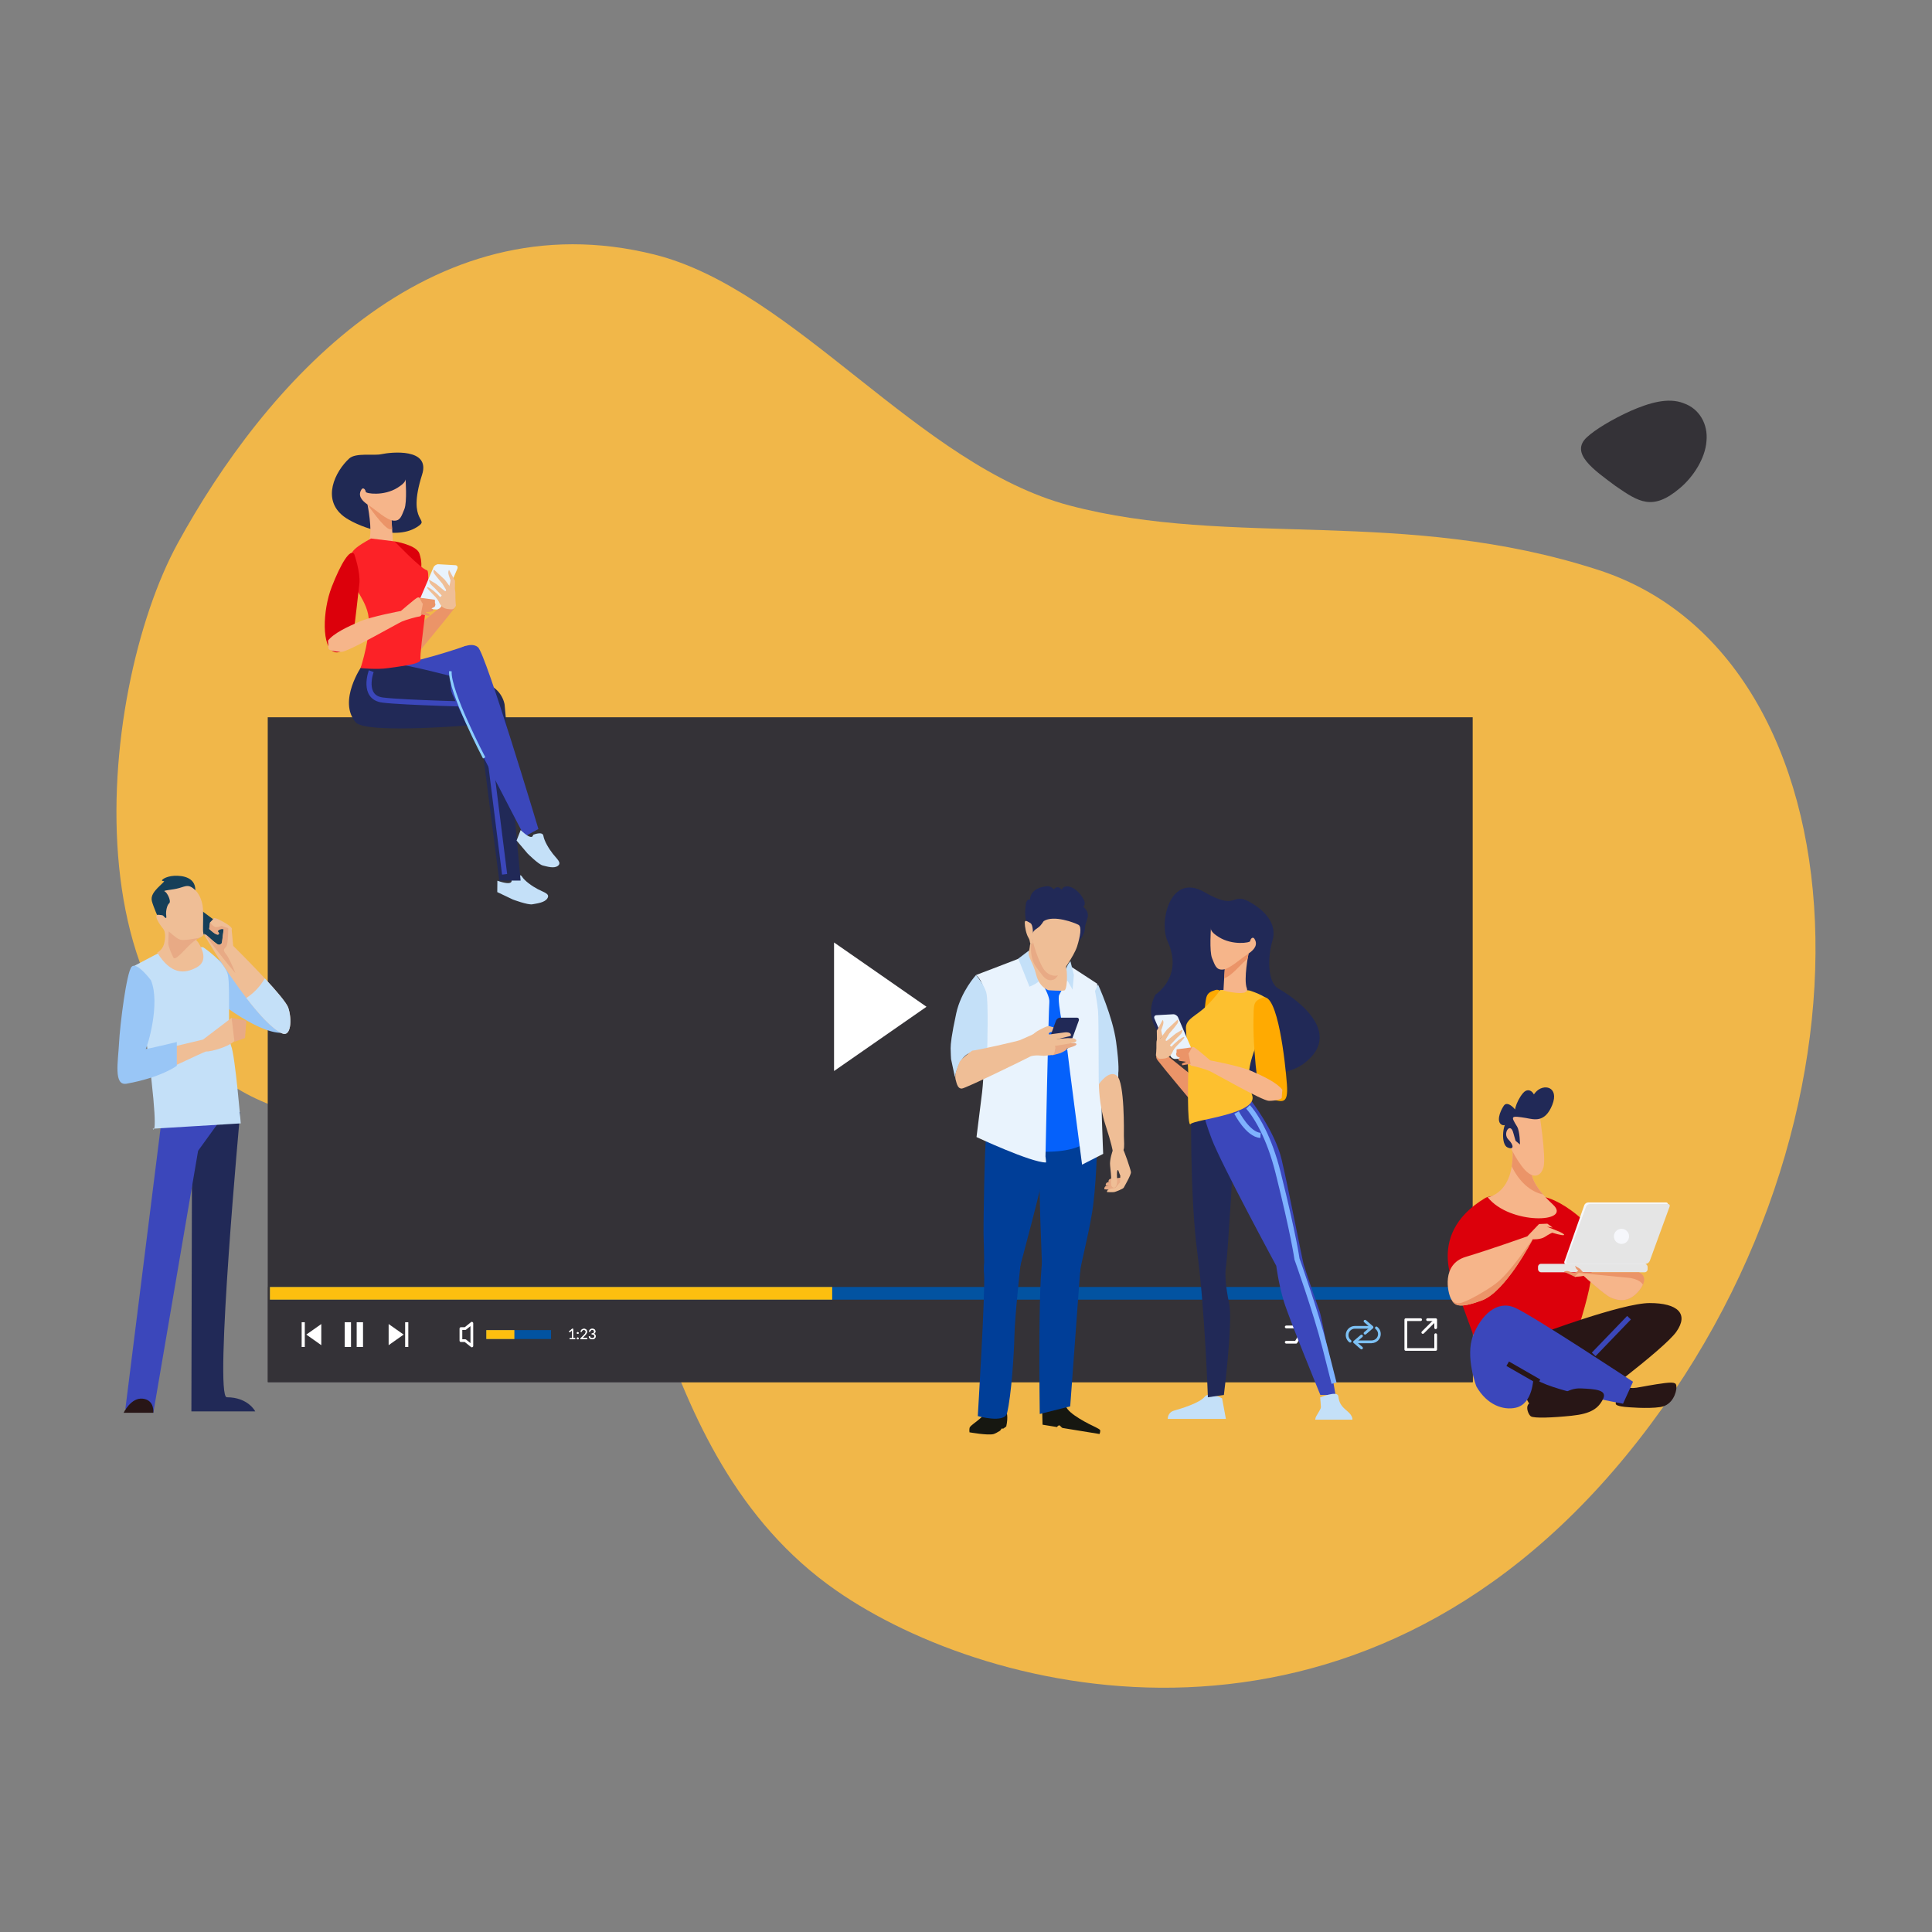 <?xml version="1.0" encoding="UTF-8"?>
<svg id="Layer_1" data-name="Layer 1" xmlns="http://www.w3.org/2000/svg" viewBox="0 0 500 500">
  <rect x="0" y="0" width="500" height="500" fill="#808080" stroke="none"/>
  <defs>
    <style>
      .cls-1 {
        fill: #f1b749;
      }

      .cls-2 {
        fill: #efbe96;
      }

      .cls-3 {
        fill: #fff;
      }

      .cls-4 {
        fill: #c4e0f8;
      }

      .cls-5 {
        fill: #ffaa01;
      }

      .cls-6 {
        fill: #fdbf0f;
      }

      .cls-7 {
        fill: #003e98;
      }

      .cls-8 {
        fill: #161711;
      }

      .cls-9 {
        stroke: #7eb2ff;
      }

      .cls-9, .cls-10, .cls-11, .cls-12, .cls-13 {
        fill: none;
      }

      .cls-9, .cls-11, .cls-12, .cls-13 {
        stroke-miterlimit: 10;
      }

      .cls-9, .cls-11, .cls-13 {
        stroke-width: 1.33px;
      }

      .cls-14 {
        fill: #e5e5e5;
      }

      .cls-15 {
        fill: #99c6f6;
      }

      .cls-16 {
        fill: #e9f3fd;
      }

      .cls-17 {
        fill: #343237;
      }

      .cls-18 {
        fill: #7dc1f4;
      }

      .cls-19 {
        fill: #0561fb;
      }

      .cls-20 {
        fill: #212957;
      }

      .cls-21 {
        fill: #dc000b;
      }

      .cls-11 {
        stroke: #3b47bb;
      }

      .cls-22 {
        fill: #3b47bb;
      }

      .cls-23 {
        fill: #281617;
      }

      .cls-24 {
        fill: #163f59;
      }

      .cls-25 {
        fill: #fc2227;
      }

      .cls-26 {
        fill: #eb9468;
      }

      .cls-27 {
        fill: #281616;
      }

      .cls-28 {
        fill: #fdc02f;
      }

      .cls-29 {
        fill: #f6f7fb;
      }

      .cls-30 {
        fill: #202954;
      }

      .cls-31 {
        fill: #f6b58a;
      }

      .cls-32 {
        fill: #0253a1;
      }

      .cls-12 {
        stroke: #8cceff;
        stroke-width: .67px;
      }

      .cls-33 {
        fill: #e8aa85;
      }

      .cls-13 {
        stroke: #281616;
      }
    </style>
  </defs>
  <rect class="cls-10" x="0" y="0" width="500" height="500"/>
  <path class="cls-1" d="M80.03,288.83c21.91,4.44,41.55-9.58,64.66,1.57,24.19,11.67,20.32,85.47,71.71,121.21,39.92,27.76,134.22,50.68,204.44-34.9,70.22-85.58,62.46-206.58-7.11-229.18-50.43-16.38-94.96-5.61-136.98-16.72-38.98-10.3-71.06-55.88-107.41-64.94-58.63-14.61-101.04,34.02-123.33,74.7-21.24,38.76-30.6,135.18,34.02,148.26Z"/>
  <path class="cls-17" d="M435.74,104.37c4.07,1.39,6.35,5.44,5.89,9.85-.33,4.41-3.39,9.18-6.83,12.07-7.13,6.07-10.72,3.59-16.67-.49-5.68-4.22-11.89-8.51-7.46-12.63,2.18-2.03,6.59-4.67,11.28-6.8,4.72-2.06,9.71-3.62,13.79-2.01Z"/>
  <g>
    <path class="cls-30" d="M107.85,136.44c-5.92,3.7-15.99-.57-18.88-2.78-5.83-4.44-2.22-11.66,1.39-14.99,1.72-1.58,6.32-.68,8.35-1.13,2.48-.54,12.75-1.65,10.53,5.29-4.16,13.05,2.49,11.18-1.39,13.61Z"/>
    <circle class="cls-19" cx="225.31" cy="260.55" r="35.82" transform="translate(-82.56 106.06) rotate(-22.5)"/>
    <g>
      <rect class="cls-17" x="69.29" y="185.63" width="311.84" height="172.07"/>
      <rect class="cls-17" x="69.34" y="333.07" width="311.82" height="24.63"/>
      <rect class="cls-32" x="69.85" y="333.07" width="311.49" height="3.28"/>
      <rect class="cls-6" x="69.85" y="333.07" width="145.52" height="3.28"/>
      <g>
        <rect class="cls-32" x="125.85" y="344.23" width="16.76" height="2.31"/>
        <rect class="cls-6" x="125.85" y="344.23" width="7.27" height="2.31"/>
        <path class="cls-3" d="M122.12,348.69c-.08,0-.15-.04-.23-.09l-1.62-1.29h-1c-.19,0-.34-.16-.34-.36v-3.12c0-.2.16-.35.34-.35h1l1.62-1.3c.1-.09.25-.11.37-.05.13.07.21.18.21.33v5.87c0,.15-.08.26-.21.32-.06.02-.09.04-.14.04h0ZM119.64,346.6h.76c.09,0,.17.04.23.08l1.13.92v-4.4l-1.13.91c-.07.06-.14.08-.23.08h-.76v2.42h0Z"/>
      </g>
      <g>
        <path class="cls-3" d="M340.41,347.72h-2.64c-.11,0-.23-.05-.3-.16l-.69-1.04c-.11-.16-.06-.38.1-.5.17-.11.39-.06.49.1l.59.9h2.44c.19,0,.34.16.34.35s-.16.35-.34.35h0Z"/>
        <path class="cls-3" d="M336.05,344.84c-.12,0-.23-.04-.3-.16l-.56-.91h-2.31c-.19,0-.36-.17-.36-.36s.16-.35.36-.35h2.52c.13,0,.24.05.3.16l.66,1.1c.09.16.05.38-.12.49-.07.02-.12.04-.19.04h0Z"/>
        <path class="cls-3" d="M335.4,347.72h-2.52c-.19,0-.36-.16-.36-.35s.16-.35.36-.35h2.31l2.28-3.8c.07-.11.18-.16.31-.16h2.64c.19,0,.34.16.34.35s-.16.36-.34.36h-2.44l-2.28,3.8c-.06.09-.17.16-.3.16h0Z"/>
        <path class="cls-3" d="M339.16,345.14c-.1,0-.2-.04-.26-.1-.13-.14-.13-.36,0-.51l1.12-1.12-1.12-1.12c-.13-.13-.13-.36,0-.5.13-.13.36-.13.51,0l1.36,1.37c.13.14.13.37,0,.5l-1.36,1.37c-.08.06-.17.1-.24.1h0Z"/>
        <path class="cls-3" d="M339.16,349.09c-.1,0-.2-.04-.26-.11-.13-.15-.13-.36,0-.5l1.12-1.12-1.12-1.11c-.13-.15-.13-.37,0-.51.13-.13.36-.13.51,0l1.36,1.38c.13.14.13.36,0,.5l-1.36,1.37c-.08.07-.17.11-.24.11h0Z"/>
      </g>
      <g>
        <path class="cls-18" d="M353.27,345.38c-.09,0-.19-.04-.27-.11-.13-.15-.11-.38.04-.5l1.49-1.28-1.49-1.3c-.16-.12-.17-.35-.04-.5.13-.14.36-.16.51-.03l1.81,1.56c.07.07.12.17.12.28,0,.09-.05.19-.12.26l-1.81,1.55c-.08.07-.15.08-.24.08h0Z"/>
        <path class="cls-18" d="M349.42,347.46c-.08,0-.16-.04-.22-.08-.58-.45-.92-1.13-.92-1.87,0-1.3,1.06-2.35,2.35-2.35h4.14c.18,0,.35.15.35.36,0,.19-.17.34-.35.34h-4.14c-.89,0-1.65.75-1.65,1.65,0,.52.23,1.01.65,1.32.15.12.17.34.06.49-.06.09-.17.14-.28.14h0Z"/>
        <path class="cls-18" d="M352.38,349.22c-.09,0-.17-.03-.24-.08l-1.82-1.57c-.06-.05-.12-.16-.12-.26s.06-.21.12-.27l1.82-1.55c.14-.12.38-.11.49.03.14.14.11.36-.04.5l-1.5,1.29,1.5,1.28c.15.14.18.36.04.5-.06.1-.16.13-.26.13h0Z"/>
        <path class="cls-18" d="M354.99,347.62h-4.12c-.19,0-.35-.16-.35-.36s.16-.36.35-.36h4.12c.92,0,1.65-.74,1.65-1.65,0-.51-.24-.99-.65-1.31-.15-.11-.18-.34-.06-.5.12-.16.34-.19.49-.05.59.44.92,1.12.92,1.86,0,1.3-1.06,2.36-2.37,2.36h0Z"/>
      </g>
      <g>
        <path class="cls-3" d="M371.54,349.59h-7.71c-.21,0-.36-.15-.36-.34v-7.72c0-.2.15-.36.36-.36h3.82c.2,0,.37.16.37.36,0,.19-.17.35-.37.35h-3.47v7.01h7.02v-3.47c0-.2.16-.36.34-.36.2,0,.37.16.37.36v3.83c0,.19-.17.34-.37.34h0Z"/>
        <g>
          <path class="cls-3" d="M371.54,343.98c-.19,0-.34-.16-.34-.35v-1.75h-1.74c-.2,0-.36-.16-.36-.35,0-.2.16-.36.36-.36h2.08c.2,0,.37.16.37.36v2.09c0,.19-.17.35-.37.35h0Z"/>
          <path class="cls-3" d="M368.22,345.19c-.09,0-.17-.03-.25-.09-.14-.15-.14-.36,0-.5l3.04-3.03c.14-.14.36-.14.51,0,.13.14.13.36,0,.5l-3.04,3.03c-.07.06-.16.09-.26.09h0Z"/>
        </g>
      </g>
      <g>
        <polygon class="cls-3" points="104.46 345.39 102.52 346.76 100.58 348.13 100.58 345.39 100.58 342.66 102.52 344.02 104.46 345.39"/>
        <rect class="cls-3" x="104.85" y="342.19" width=".82" height="6.41"/>
      </g>
      <g>
        <polygon class="cls-3" points="79.27 345.39 81.22 346.76 83.15 348.13 83.15 345.39 83.15 342.66 81.22 344.02 79.27 345.39"/>
        <rect class="cls-3" x="78.07" y="342.19" width=".81" height="6.41"/>
      </g>
      <g>
        <rect class="cls-3" x="89.21" y="342.19" width="1.63" height="6.41"/>
        <rect class="cls-3" x="92.31" y="342.19" width="1.64" height="6.41"/>
      </g>
      <g>
        <g>
          <path class="cls-3" d="M147.43,346.32h.57v-1.81c0-.06,0-.11,0-.18l-.48.41s-.02.01-.04.02c-.01,0-.03,0-.04,0-.01,0-.03,0-.05-.01-.01,0-.02-.01-.03-.03l-.11-.14.8-.69h.27v2.42h.53v.26h-1.43v-.26Z"/>
          <path class="cls-3" d="M149.29,344.98s0-.06.02-.09c.01-.03.03-.06.05-.07.02-.02.04-.04.07-.05.03-.01.06-.03.09-.03.03,0,.06.01.09.03.02.01.05.03.07.05.02.01.04.04.05.07.01.02.02.06.02.09,0,.03,0,.07-.02.09-.01.03-.03.05-.05.08-.02.01-.05.03-.07.04-.03,0-.06.02-.09.02-.03,0-.06-.01-.09-.02-.03,0-.05-.03-.07-.04-.02-.03-.04-.05-.05-.08-.01-.02-.02-.06-.02-.09ZM149.29,346.37s0-.06.02-.08c.01-.03.03-.06.05-.08.02-.02.04-.04.07-.05.03-.01.06-.03.09-.03.03,0,.06.01.09.03.02.01.05.03.07.05.02.02.04.04.05.08.01.02.02.06.02.08,0,.04,0,.06-.02.1-.01.03-.03.05-.05.08-.02.02-.05.04-.07.05-.03.01-.06.02-.09.02-.03,0-.06,0-.09-.02-.03-.01-.05-.03-.07-.05-.02-.02-.04-.04-.05-.08-.01-.03-.02-.06-.02-.1Z"/>
          <path class="cls-3" d="M151.11,343.88c.12,0,.22.02.32.05.1.04.19.09.26.15.07.06.12.14.17.23.04.1.06.21.06.32,0,.1-.01.19-.04.28-.03.08-.07.16-.12.24-.05.08-.11.15-.17.23-.07.07-.14.15-.21.22l-.7.72s.1-.02.15-.04c.05,0,.1-.01.14-.01h.9s.06.01.08.03c.03.03.04.05.04.09v.2h-1.78v-.11s0-.05.01-.07c.01-.03.03-.04.05-.07l.85-.85c.07-.07.13-.15.19-.21.06-.08.11-.14.15-.2.04-.08.07-.15.09-.21.03-.07.04-.15.04-.21,0-.09-.01-.15-.04-.21-.02-.06-.06-.1-.11-.14-.04-.04-.09-.07-.15-.09-.06-.02-.13-.03-.19-.03-.07,0-.13,0-.19.03-.06.02-.11.04-.15.08-.04.04-.08.08-.11.13-.03.05-.05.11-.06.16-.01.04-.03.06-.04.07-.02.02-.04.03-.08.03h-.04l-.17-.03c.02-.12.05-.24.1-.34.05-.09.11-.16.19-.23.07-.06.16-.11.26-.14.1-.03.2-.05.32-.05Z"/>
          <path class="cls-3" d="M153.31,343.88c.11,0,.22.02.31.05.1.03.18.07.25.14.07.06.12.13.16.22.04.08.06.17.06.28,0,.09-.01.16-.03.23-.03.07-.06.12-.09.17-.04.05-.09.1-.15.13-.06.03-.12.06-.19.08.17.05.3.12.39.23.09.1.13.24.13.4,0,.13-.03.24-.07.34-.05.09-.11.18-.19.25-.08.07-.17.12-.28.16-.11.03-.23.05-.35.05-.14,0-.26-.02-.36-.05-.1-.04-.19-.09-.26-.15-.07-.06-.12-.14-.17-.22-.04-.08-.08-.18-.11-.28l.15-.06s.05-.01.07-.01.05,0,.07.01c.02.01.04.03.05.05,0,0,0,.01,0,.02,0,0,0,.01.01.02.01.04.04.08.06.12.03.05.06.09.1.13.04.04.09.07.16.1.06.02.14.04.23.04.09,0,.18-.01.25-.04.07-.03.12-.07.17-.12.04-.05.08-.1.11-.16.03-.06.03-.12.03-.18,0-.07,0-.14-.03-.2-.02-.06-.06-.11-.11-.15-.05-.05-.12-.07-.21-.11-.09-.02-.2-.03-.34-.03v-.24c.11,0,.21-.01.29-.04.08-.03.15-.05.2-.09.05-.04.09-.09.11-.15.02-.06.03-.11.03-.19,0-.08-.01-.14-.04-.21-.02-.05-.06-.1-.1-.14-.04-.04-.09-.06-.15-.09-.06-.02-.12-.03-.19-.03s-.13,0-.19.03c-.06.02-.11.04-.15.08-.05.04-.08.08-.11.13-.03.05-.05.11-.07.16,0,.04-.02.06-.04.07-.02.02-.04.03-.07.03h-.05l-.17-.03c.02-.12.06-.24.11-.34.04-.09.11-.16.19-.23.07-.06.16-.11.26-.14.1-.03.21-.05.32-.05Z"/>
        </g>
        <g>
          <path class="cls-3" d="M147.43,346.32h.57v-1.81c0-.06,0-.11,0-.18l-.48.41s-.02.01-.04.02c-.01,0-.03,0-.04,0-.01,0-.03,0-.05-.01-.01,0-.02-.01-.03-.03l-.11-.14.8-.69h.27v2.42h.53v.26h-1.43v-.26Z"/>
          <path class="cls-3" d="M149.29,344.98s0-.06.02-.09c.01-.03.03-.06.05-.07.02-.02.04-.04.07-.05.03-.01.06-.03.09-.03.03,0,.06.01.09.03.02.01.05.03.07.05.02.01.04.04.05.07.01.02.02.06.02.09,0,.03,0,.07-.02.09-.01.03-.03.05-.05.08-.02.01-.05.03-.07.04-.03,0-.06.02-.09.02-.03,0-.06-.01-.09-.02-.03,0-.05-.03-.07-.04-.02-.03-.04-.05-.05-.08-.01-.02-.02-.06-.02-.09ZM149.29,346.37s0-.06.02-.08c.01-.03.03-.06.05-.08.02-.02.04-.04.07-.05.03-.01.06-.03.09-.03.03,0,.06.01.09.03.02.01.05.03.07.05.02.02.04.04.05.08.01.02.02.06.02.08,0,.04,0,.06-.02.1-.01.03-.03.05-.05.08-.02.02-.05.04-.07.05-.03.01-.06.02-.09.02-.03,0-.06,0-.09-.02-.03-.01-.05-.03-.07-.05-.02-.02-.04-.04-.05-.08-.01-.03-.02-.06-.02-.1Z"/>
          <path class="cls-3" d="M151.11,343.88c.12,0,.22.02.32.05.1.04.19.09.26.15.07.06.12.14.17.23.04.1.06.21.06.32,0,.1-.01.19-.04.28-.03.08-.07.16-.12.24-.05.08-.11.15-.17.23-.07.07-.14.15-.21.22l-.7.72s.1-.02.15-.04c.05,0,.1-.01.14-.01h.9s.06.01.08.03c.03.03.04.05.04.09v.2h-1.78v-.11s0-.05.01-.07c.01-.03.03-.04.05-.07l.85-.85c.07-.07.13-.15.19-.21.06-.08.11-.14.15-.2.04-.08.07-.15.09-.21.03-.07.04-.15.04-.21,0-.09-.01-.15-.04-.21-.02-.06-.06-.1-.11-.14-.04-.04-.09-.07-.15-.09-.06-.02-.13-.03-.19-.03-.07,0-.13,0-.19.03-.06.02-.11.04-.15.08-.04.04-.08.08-.11.13-.03.05-.05.11-.06.16-.01.04-.03.06-.04.07-.02.02-.04.03-.08.03h-.04l-.17-.03c.02-.12.05-.24.1-.34.05-.09.11-.16.19-.23.07-.06.16-.11.26-.14.1-.03.2-.05.32-.05Z"/>
          <path class="cls-3" d="M153.31,343.88c.11,0,.22.02.31.05.1.03.18.07.25.14.07.06.12.13.16.22.04.08.06.17.06.28,0,.09-.01.16-.03.23-.03.07-.06.12-.09.17-.04.05-.09.1-.15.13-.06.03-.12.06-.19.08.17.05.3.12.39.23.09.1.13.24.13.4,0,.13-.03.24-.07.34-.05.09-.11.18-.19.25-.08.07-.17.12-.28.16-.11.03-.23.05-.35.05-.14,0-.26-.02-.36-.05-.1-.04-.19-.09-.26-.15-.07-.06-.12-.14-.17-.22-.04-.08-.08-.18-.11-.28l.15-.06s.05-.01.07-.01.05,0,.07.01c.02.01.04.03.05.05,0,0,0,.01,0,.02,0,0,0,.01.01.02.01.04.04.08.06.12.03.05.06.09.1.13.04.04.09.07.16.1.06.02.14.04.23.04.09,0,.18-.01.25-.04.07-.03.12-.07.17-.12.04-.05.08-.1.11-.16.03-.06.03-.12.03-.18,0-.07,0-.14-.03-.2-.02-.06-.06-.11-.11-.15-.05-.05-.12-.07-.21-.11-.09-.02-.2-.03-.34-.03v-.24c.11,0,.21-.01.29-.04.08-.03.15-.05.2-.09.05-.04.09-.09.11-.15.02-.06.03-.11.03-.19,0-.08-.01-.14-.04-.21-.02-.05-.06-.1-.1-.14-.04-.04-.09-.06-.15-.09-.06-.02-.12-.03-.19-.03s-.13,0-.19.03c-.06.02-.11.04-.15.08-.05.04-.08.08-.11.13-.03.05-.05.11-.07.16,0,.04-.02.06-.04.07-.02.02-.04.03-.07.03h-.05l-.17-.03c.02-.12.06-.24.11-.34.04-.09.11-.16.19-.23.07-.06.16-.11.26-.14.1-.03.21-.05.32-.05Z"/>
        </g>
      </g>
    </g>
    <g>
      <path class="cls-26" d="M315.26,283.75l-14.26-11.42s-2.71.31-1.43,2.04c1.28,1.72,9.75,11.84,9.75,11.84,0,0,8.61,3.84,5.93-2.45Z"/>
      <path class="cls-20" d="M299.05,257.38s7.32-4.62,3.13-13.76c-2.32-5.07.67-17.84,9.48-12.76,8.81,5.08,6.87-.22,11.85,2.62,4.98,2.84,6.91,6.46,5.78,10.05-1.13,3.58-1.47,10.62,1.59,12.34,3.06,1.71,17.62,11,6.59,19.35-11.03,8.35-46.37-2.77-38.43-17.84Z"/>
      <path class="cls-5" d="M314.59,256.2c-2.56.76-2.41,1.45-2.86,5.26-.63,5.27-.58,12.58-.51,13.97.07,1.39.59,6.37,3.28,7.22,2.69.84,4.18,1.77,4.28-3.55s-.12-24.1-4.18-22.9Z"/>
      <path class="cls-4" d="M316.28,361.9l.98,5.31h-15.04s-.1-1.67,1.67-2.16c1.77-.49,6.59-1.97,7.86-3.54,1.28-1.57,4.52.39,4.52.39Z"/>
      <path class="cls-20" d="M316.74,361.02s2.36-18.87,1.38-23.59c-.98-4.72-1.18-7.67-.79-10.03.39-2.36,2.16-32.24,2.16-32.24l-8.65-10.22h-2.56s-.39,24.38,1.57,39.12,2.75,37.55,2.75,37.55l4.13-.59Z"/>
      <path class="cls-22" d="M323.42,284.34s6.49,8.26,8.26,15.73c1.77,7.47,5.31,25.75,5.7,27.13.39,1.38,3.34,10.03,4.13,12.19.79,2.16,4.13,21.63,4.13,21.63h-3.93s-8.06-19.66-9.44-24.18c-1.38-4.52-1.97-9.24-1.97-9.24,0,0-14.16-26.15-16.71-32.83-2.56-6.68-2.75-9.83-2.75-9.83l12.58-.59Z"/>
      <path class="cls-4" d="M341.65,361.66s.2,1.92.2,2.51-1.28,2.26-1.38,2.75l-.1.49h9.63s.2-.98-1.38-2.26c-1.57-1.28-2.06-2.16-2.26-3.78-.2-1.62-4.72.29-4.72.29Z"/>
      <path class="cls-28" d="M323.62,256.42s4.03,1.28,4.82,2.65c.79,1.38-.69,4.82-2.65,9.73s-3.74,9.63-1.77,14.55c1.97,4.92-14.91,6.37-15.89,7.55-.98,1.18-.62-13.44-.62-13.44,0,0-.39-8.65-.59-11.21-.2-2.56,2.75-3.34,5.31-5.9,2.56-2.56,3.54-4.13,3.54-4.13,0,0,6.88-.2,7.86.2Z"/>
      <path class="cls-5" d="M326.76,258.19c-2.48.99-2.26,1.67-2.36,5.5-.14,5.31.59,12.58.79,13.96s1.18,6.29,3.93,6.88c2.75.59,4.33,1.38,3.93-3.93-.39-5.31-2.36-23.99-6.29-22.41Z"/>
      <path class="cls-16" d="M304.15,274.06l4.34-.24c.49-.03.72-.44.51-.92l-4.11-9.59c-.2-.48-.77-.84-1.26-.82l-4.34.24c-.49.03-.72.44-.51.92l4.11,9.59c.2.48.77.85,1.26.82Z"/>
      <path class="cls-31" d="M331.87,282.03s-.15,1.7-.15,2.06-1.62.81-3.32.81-14.23-7.23-15.41-7.74c-1.18-.52-3.91-1.25-4.57-1.33-.66-.07-1.18-1.92-.81-3.1.24-.78.49-1.46.86-1.69.19-.11.41-.11.69.07.81.52,4.05,3.32,4.05,3.32,0,0,7.59,1.4,10.62,2.73,3.02,1.33,6.56,2.95,8.04,4.87Z"/>
      <path class="cls-26" d="M304.59,271.56l3.88-.51-.86,1.69.52,2.58-2.14.37s-.29-.37.07-.52c.37-.15.88-.37.88-.37,0,0-1.03-.15-1.47-.22-.44-.07-.52-.22-.52-.44s.44-.37.44-.37c0,0-.81-.29-.88-.52-.07-.22-.22-.52-.07-.74.15-.22-.07-.81.15-.96Z"/>
      <path class="cls-31" d="M323.12,246.79s-1.33,6.64-.44,8.99-6.05.59-6.05.59c0,0,.29-5.46.44-6.64s6.05-2.95,6.05-2.95Z"/>
      <path class="cls-26" d="M316.82,253.14c.09-1.41.19-2.86.25-3.4.15-1.18,6.05-2.95,6.05-2.95,0,0-.1.51-.23,1.29-.15.14-.31.29-.48.43-1.46,1.24-3.86,4.23-5.59,4.64Z"/>
      <g>
        <path class="cls-2" d="M300.13,268.97l1.84-2.48,2.8-2.61s.36.39-.08,1.04c-.43.65-2.07,2.54-2.07,2.54l-.8,1.33-.16.27s-1.14,1.17-1.54-.09Z"/>
        <path class="cls-2" d="M301.61,268.46s-.02.85.17.91.44-.23.85-.54c.4-.31,1.59-1.3,1.59-1.3l1.84-1.11s-.14.81-.36,1.08c-.31.38-1.12,1.11-1.12,1.11l-1.66,1.75s-1.35,1.07-1.5.78c-.15-.29-.02-.73-.31-.89-.29-.16-.96-.76.51-1.79Z"/>
        <path class="cls-2" d="M303.84,270.19l1.16-1.02s1.35-.96,1.43-.8l.09.17s-.29.39-.7.83c-.15.17-.86.9-1.04,1.06-.66.61-1.21,1.52-1.33,1.59-.12.06-1.59.09.38-1.83Z"/>
        <path class="cls-2" d="M299.42,269.18l-.04-2.45,1.53-2.79s.38.43.05,1.39c-.32.96-.32,1.06-.42,1.16-.1.1.31,1.68.31,1.68,0,0-1.31,1.52-1.43,1.01Z"/>
        <path class="cls-2" d="M301.3,269.93l-1.26-1.44s-.8.05-.76,1.6c.04,1.56-.13,3.01-.13,3.01,0,0,.39.95,1.05.93.65-.03,1.7,0,2.44-.64.74-.65,1.09-1.79,1.2-2.14.13-.42-.52-.25-.79-.43-.32-.22-.31-.74-.57-.8-.47-.12-1.17-.07-1.17-.07Z"/>
      </g>
      <path class="cls-9" d="M322.98,286.46s1.82,1.82,3.93,6.15c1.3,2.65,2.71,6.25,3.88,10.95,4.05,16.19,4.87,22.27,4.87,22.27,0,0,4.87,13.57,7.23,22.85l2.36,9.29"/>
      <path class="cls-9" d="M320.03,287.93s2.95,5.75,6.19,5.9"/>
      <path class="cls-31" d="M313.39,240.16s-.44,6.05.29,7.81c.74,1.77,1.03,3.1,2.8,2.95,1.77-.15,4.57-2.8,6.19-3.83,1.62-1.03,2.8-2.21,2.21-3.69-.59-1.47-1.33-.29-1.33.15s-4.57,1.18-8.11-1.03c-.88-.55-2.21-1.47-2.06-2.36Z"/>
    </g>
    <g>
      <path class="cls-20" d="M49.71,289.44l-.18,75.83h16.53s-1.83-3.66-7.37-3.66c-3.32,0,3.48-73.81,3.48-73.81l-12.46,1.65Z"/>
      <polygon class="cls-22" points="42.06 287.92 32.45 364.58 39.68 365.63 51.27 297.82 58 288.52 42.06 287.92"/>
      <path class="cls-23" d="M39.68,365.63h-7.69s1.92-4.04,5-3.65c3.08.38,2.69,3.65,2.69,3.65Z"/>
      <path class="cls-15" d="M54.03,257.19s12.01,10.26,18.99,10.12c6.97-.13-16.08-19.74-18.4-20-2.32-.26-.59,9.88-.59,9.88Z"/>
      <path class="cls-4" d="M39.53,292.12s1.38,2.76-.35-12.77-5.09-29.04-5.09-29.04l9.84-5.18h8.63s5.74,3.79,6.43,7.24c.69,3.45-.21,15.88.82,18.29,1.04,2.42,2.5,20.07,2.5,20.07l-22.78,1.38Z"/>
      <path class="cls-2" d="M52.55,269.04l6.24-4.75,1.15-.87s2.18,3.03,1.4,5.13c-.79,2.1-6.94,3.71-7.99,3.57-.33-.04-14.18,6.61-14.62,6.65-4.95.46-1.46-6.37-1.02-6.39,1.39-.06,14.84-3.34,14.84-3.34Z"/>
      <polygon class="cls-33" points="63.76 264.15 63.41 268.65 60.68 269.61 59.94 263.42 63.76 264.15"/>
      <path class="cls-15" d="M39.03,253.65s-3.63-4.88-4.96-3.45-3.03,15.04-3.27,19.87c-.23,4.6-1.46,11.01,1.96,10.39,9.09-1.65,13-4.64,13-4.64v-6.15s-8.28,2.01-8.05,1.78c.37-.37,3.91-11.73,1.33-17.81Z"/>
      <polygon class="cls-24" points="58.6 240.47 57.21 245.02 49.33 239.43 52.06 235.59 58.6 240.47"/>
      <path class="cls-24" d="M41.02,237.66s-1.36-3.06-1.71-4.44c-.35-1.38.54-2.53,2.02-3.96,1.48-1.43,1.31-1.14.73-1.28-.58-.13.77-1.19,2.97-1.32,2.21-.13,6.07.39,5.46,4.5-.61,4.11-7.65,9.65-9.47,6.5Z"/>
      <path class="cls-2" d="M40.69,246.54s1.36-.7,1.76-2.24c.4-1.53.43-3.19-.27-4-.69-.8-2.68-3.66-1.19-3.55,1.5.11,1.12.19,1.65.65.53.47.42,0,.35-.78-.07-.79.21-2.37.8-2.86.59-.49-.49-2.75-1.16-3.06-.66-.3,2.09-.38,3.8-.89,1.71-.51,2.34-.92,3.7.19,1.35,1.1,1.99,2.65,2.3,4.36.3,1.71.03,5.86.14,6.74.11.88.36.96-.98,1.61-1.34.64-.71.45-.15,1.41.57.97,2.67,4.49-.52,6.23-3.19,1.73-6.67,1.91-10.23-3.81Z"/>
      <path class="cls-2" d="M52.82,241.83c.35.85,13.26,22.39,20.11,25.58,2.43,1.13,2.67-3.66,1.67-6.62-1-2.95-14.25-16-14.25-16l-.4-4.19s.65-.37-1.73-1.77c-2.38-1.4-2.81-1.23-2.81-1.23l-1.05,1.12-.22,1.67s1.86,1.81,2.38,1.4c.53-.42-.57-.66.05-1.11.62-.45,1.31-.24,1.31-.24l-.46,3.55s-.5.99-1.55.14c-1.05-.86-3.33-2.99-3.05-2.32Z"/>
      <path class="cls-33" d="M56.55,241.86c.53-.42-.57-.67.04-1.12.62-.45,1.31-.23,1.31-.23l-.44,3.59s-.49,1-1.55.13c-1.06-.87-2.95-2.91-2.67-2.23.15.37,3.29,4.67,7.68,9.85-.73-1.83-1.74-4.1-2.39-4.88-1.18-1.43-.27-1.4.12-2.16.39-.76.43-4.6.43-4.6l-1.75-.59s-.52.21-1.28.32c-.76.11-1.7-1.21-1.7-1.21l-.21,1.69s1.88,1.84,2.39,1.43Z"/>
      <path class="cls-33" d="M43.67,241.03s1.88,1.78,2.88,2.13c.99.35,4-.27,5.04-.46,1.04-.19-.37-.13-2.23,1.59-1.86,1.72-4.03,4.51-4.51,3.5-.48-1.01-1.32-2.87-1.31-3.7.01-.83.13-3.05.13-3.05Z"/>
      <path class="cls-4" d="M74.6,260.79c-.43-1.27-3.13-4.41-6.07-7.58-1.19,2.07-2.83,3.8-4.78,5.06,3.26,4.24,6.64,7.96,9.18,9.14,2.43,1.13,2.67-3.66,1.67-6.62Z"/>
    </g>
    <g>
      <path class="cls-4" d="M128.72,227.92l-.03,2.95,4.03,1.92s3.85,1.46,5.07,1.24c1.21-.23,3.25-.44,3.9-1.59.66-1.15-.89-1.48-2.46-2.3-1.57-.82-3.48-2.19-4.15-3.3-.67-1.11-2.71.88-2.71.88,0,0,.69,1.72-3.64.21Z"/>
      <path class="cls-22" d="M120.58,167.15s-14.84,5.18-20.02,4.83c-5.18-.35,8.97,7.94,12.42,8.28,3.45.35,8.98-6.56,7.6-13.11Z"/>
      <path class="cls-20" d="M93.66,172.32s-6.32,9.09-1.61,14.61c2.74,3.2,31.98.58,31.98.58l5.18,40.38h5.52l-4.14-45.56s-.69-5.18-6.9-5.87c-6.21-.69-25.88-7.59-30.03-4.14Z"/>
      <path class="cls-11" d="M96.08,173.7s-2.53,6.79,2.99,7.48c5.52.69,26,1.15,26,1.15l5.52,43.94"/>
      <path class="cls-22" d="M117.82,168.53s3.8-2.76,5.87-1.04c2.07,1.73,15.65,47.05,15.65,47.05l-3.57,1.96s-18.29-34.86-18.98-37.62c-.69-2.76,1.04-9.66,1.04-10.35Z"/>
      <path class="cls-12" d="M125.3,196.14s-9.09-17.26-8.74-22.43"/>
      <path class="cls-4" d="M134.75,214.83l-1.06,2.7,2.83,3.34s2.83,2.85,3.96,3.12,2.97.86,3.94.06c.97-.8-.26-1.71-1.34-3.08-1.08-1.37-2.25-3.37-2.45-4.66-.19-1.28-2.66-.26-2.66-.26,0,0,0,1.85-3.23-1.24Z"/>
      <path class="cls-31" d="M95.11,130.56s1.34,6.71.45,9.1,6.12.6,6.12.6c0,0-.3-5.52-.45-6.71s-6.12-2.98-6.12-2.98Z"/>
      <path class="cls-26" d="M101.22,133.54c-.15-1.19-6.12-2.98-6.12-2.98,0,0,4.34,6.29,5.82,6.42.2.02.39.01.55,0-.09-1.42-.19-2.88-.26-3.42Z"/>
      <path class="cls-31" d="M104.95,123.85s.45,6.12-.3,7.91-1.04,3.13-2.83,2.98-4.62-2.83-6.27-3.88-2.83-2.24-2.24-3.73c.6-1.49,1.34-.3,1.34.15s4.62,1.19,8.21-1.04c.89-.56,2.24-1.49,2.09-2.39Z"/>
      <path class="cls-26" d="M101.71,167.13l14.35-11.65s2.74.3,1.45,2.05c-1.29,1.75-9.79,12.04-9.79,12.04,0,0-8.68,3.94-6.01-2.44Z"/>
      <path class="cls-21" d="M102.12,140.11s5.67.9,6.42,3.13.45,3.58.45,4.62-7.16-3.73-6.86-7.76Z"/>
      <path class="cls-25" d="M96,139.36l6.12.75s6.86,7.16,8.35,7.46-2.01,20.93-1.64,23.14c.2,1.19-5.37,1.74-8.35,2.19s-7.16,0-7.16,0c0,0,2.98-9.07,1.94-13.99-1.04-4.92-5.67-8.65-4.62-12.08s-1.94-3.43,5.37-7.46Z"/>
      <path class="cls-21" d="M91.67,143.39s1.64,4.62,1.34,7.61-1.19,10.29-1.19,10.29c0,0-1.79,8.5-5.22,7.46-3.43-1.04-3.13-10.74-.75-16.86,2.39-6.12,4.77-10,5.82-8.5Z"/>
      <path class="cls-16" d="M112.93,157.73l-4.39-.25c-.49-.03-.73-.45-.52-.93l4.16-9.7c.21-.48.78-.85,1.27-.83l4.39.25c.49.03.73.45.52.93l-4.16,9.7c-.21.48-.78.85-1.27.83Z"/>
      <path class="cls-31" d="M84.88,165.79s.15,1.72.15,2.09,1.64.82,3.36.82,14.4-7.31,15.59-7.83,3.95-1.27,4.62-1.34,1.19-1.94.82-3.13c-.25-.79-.49-1.48-.87-1.71-.19-.12-.42-.11-.7.07-.82.52-4.1,3.36-4.1,3.36,0,0-7.68,1.42-10.74,2.76-3.06,1.34-6.64,2.98-8.13,4.92Z"/>
      <path class="cls-26" d="M112.48,155.2l-3.93-.51.87,1.71-.52,2.61,2.16.37s.3-.37-.07-.52-.9-.37-.9-.37c0,0,1.04-.15,1.49-.22s.52-.22.52-.45-.45-.37-.45-.37c0,0,.82-.3.9-.52.07-.22.22-.52.07-.75-.15-.22.07-.82-.15-.97Z"/>
      <g>
        <path class="cls-2" d="M117,152.57l-1.86-2.51-2.83-2.64s-.36.4.08,1.05c.44.65,2.09,2.57,2.09,2.57l.81,1.35.16.27s1.15,1.18,1.56-.09Z"/>
        <path class="cls-2" d="M115.5,152.06s.02.86-.17.92c-.19.06-.45-.23-.86-.55-.41-.32-1.6-1.31-1.6-1.31l-1.86-1.12s.15.82.37,1.09c.31.39,1.13,1.12,1.13,1.12l1.68,1.77s1.36,1.08,1.51.79c.15-.29.02-.73.31-.9s.97-.77-.51-1.81Z"/>
        <path class="cls-2" d="M113.24,153.81l-1.18-1.04s-1.36-.97-1.45-.81l-.09.17s.29.39.7.84c.16.17.87.91,1.05,1.08.67.61,1.23,1.54,1.35,1.6s1.61.09-.39-1.85Z"/>
        <path class="cls-2" d="M117.72,152.79l.04-2.48-1.55-2.82s-.38.44-.06,1.41.33,1.07.43,1.18-.31,1.7-.31,1.7c0,0,1.33,1.54,1.45,1.02Z"/>
        <path class="cls-2" d="M115.81,153.55l1.28-1.46s.81.05.77,1.62c-.04,1.57.13,3.04.13,3.04,0,0-.4.96-1.06.94s-1.72,0-2.47-.65c-.75-.66-1.1-1.81-1.21-2.17-.13-.42.53-.25.8-.44.33-.22.32-.75.58-.81.48-.12,1.18-.08,1.18-.08Z"/>
      </g>
    </g>
    <g>
      <g>
        <path class="cls-21" d="M411.78,330.16c-.13,3.56-2.83,12.24-4.46,17.21h-25.35l-4.53-12.47s-9.6-14.94,6.92-24.85c2.37-1.42,14.7-.38,14.7-.38,0,0,9.13.61,21.25,18.78.38.57-8.35-3.41-8.54,1.71Z"/>
        <path class="cls-29" d="M404.88,326.41c-.15.43.06.81.48.81h20.11c.42,0,.88-.38,1.04-.81l5.11-14.48c.15-.43-.06-.74-.48-.74h-20.11c-.42,0-.88.3-1.03.74l-5.11,14.48Z"/>
        <path class="cls-31" d="M396.6,301.32c-.19.95-1.83,3.82,5.31,10.43,5.12,4.74-11.19,5.31-16.89-1.9,0,0,8.73-1.14,5.88-17.07-2.14-11.96,5.69,8.54,5.69,8.54Z"/>
        <path class="cls-31" d="M400.33,317.45l3.41,1.39s1.32.61,1.01.79c-.38.22-3.04-.6-3.04-.6,0,0-.76.32-1.9,1.07-1.14.76-3.16.63-3.16.63,0,0-6.96,13.53-13.15,15.81-6.2,2.28-7.08,1.26-7.97-.38-.89-1.64-2.53-8.98,3.79-10.88,6.32-1.9,15.94-5.31,15.94-5.31l3.04-3.19,2.15-.09s.89.63,1.39,1.01"/>
        <path class="cls-14" d="M405.34,326.29c-.15.42.06.79.48.79h20.11c.42,0,.88-.37,1.04-.79l5.11-13.99c.15-.42-.06-.71-.48-.71h-20.11c-.42,0-.88.29-1.03.71l-5.11,13.99Z"/>
        <rect class="cls-14" x="398.04" y="327.08" width="28.36" height="2.18" rx=".76" ry=".76"/>
        <path class="cls-26" d="M409.69,329.26h14.42s3.04,1.02.19,4.62c-2.85,3.6-5.79,2.6-7.4,1.93-1.61-.66-7.02-5.63-7.02-5.63l-2.28.27-2.85-1.34s.66-.38,1.52,0c.85.38,1.33.28,1.33.28l.85-.48-.57-.66-.28-.66,1.33.79.76.88Z"/>
        <path class="cls-26" d="M391.24,301.85c.36-2.3.35-5.26-.33-9.07-2.14-11.96,5.69,8.54,5.69,8.54-.16.81-1.39,3.04,2.76,7.82-3.37-.73-6.28-3.45-8.12-7.29Z"/>
        <path class="cls-31" d="M398.31,287.66s1.9,11.76,1.14,14.42c-.76,2.66-3.02,3.28-5.69-.38-5.12-7.02-4.93-12.52-3.41-13.47,1.52-.95,5.69-4.55,7.97-.57Z"/>
        <path class="cls-20" d="M395.08,289.37c1.84.3,4.74,1.33,6.64-3.41,1.9-4.74-2.28-5.69-4.36-3.23-2.09,2.47-1.9,3.6-.57,2.47,1.33-1.14-.76-4.55-2.66-2.28-1.9,2.28-2.66,5.69-1.71,5.5.95-.19-2.09-3.98-3.23-2.28-1.14,1.71-1.9,4.17-.57,4.93,1.33.76,2.85-1.9,1.52-.95-1.33.95-1.71,6.07,0,6.83,1.71.76,1.71-.57.19-2.09-1.52-1.52.57-4.65,1.33-1.61.07.26.57,1.99.57,1.99l1.14.95s0-3.41-.76-4.65c-1.71-2.78-1.66-2.84,2.47-2.18Z"/>
        <path class="cls-31" d="M408.62,329.44s10.26.99,12.84,1.25c1.71.17,3.28.89,3.72,1.8-.19.42-.48.88-.89,1.4-2.85,3.6-5.79,2.6-7.4,1.93-1.61-.66-7.02-5.63-7.02-5.63l-2.28.27c-.11-.2.83-.98,1.02-1.02Z"/>
        <path class="cls-26" d="M375.78,336.57c.67.47.89.83,1.98.69,1.67-.22,6.9-3.21,9.38-5.09,3.93-2.98,9.3-11.41,9.51-11.4-.37.72-7.11,13.56-13.14,15.78-5.66,2.08-6.89,1.41-7.74.03Z"/>
        <circle class="cls-29" cx="419.64" cy="319.97" r="1.96"/>
      </g>
      <path class="cls-27" d="M421.77,359.14s.52.17,1.73,0c1.21-.17,4.49-.86,7.42-1.21,2.93-.35,2.93.17,2.93,1.21s-.86,4.49-4.14,5c-3.28.52-8.8,0-8.8,0,0,0-2.76-.17-2.76-.86s.69-5.18,3.62-4.14Z"/>
      <path class="cls-27" d="M397.78,345.51s21.91-8.28,29.16-8.28,10.18,2.76,6.9,7.42c-3.28,4.66-24.16,20.02-24.16,20.02h-12.94s-8.28-9.84,1.04-19.15Z"/>
      <path class="cls-22" d="M382.08,358.8s-2.93-7.77-.86-13.11c2.07-5.35,6.21-9.32,10.87-7.25,4.66,2.07,30.54,19.15,30.54,19.15l-2.59,5.69s-20.01-3.62-23.12-6.73c-.17-.17,0,6.73-4.66,7.77-3.2.71-7.42-.69-10.18-5.52Z"/>
      <path class="cls-27" d="M397.26,362.94s4.49-.52,5.35-.86c1.03-.41,2.93-2.93,6.56-2.76,3.62.17,6.9.35,5.69,2.76-1.21,2.42-3.11,3.8-8.11,4.31-5,.52-9.66.69-10.53.17-.86-.52-2.07-3.97,1.04-3.62Z"/>
      <line class="cls-11" x1="421.59" y1="341.02" x2="412.45" y2="350.51"/>
      <line class="cls-13" x1="390.19" y1="352.93" x2="398.3" y2="357.59"/>
    </g>
    <g>
      <path class="cls-8" d="M251.05,369.27c-.29.38-.15,1.41-.15,1.41,0,0,4.64.83,6.17.47.4-.09,1.08-.47,1.73-.87.11-.07.32-.49.42-.56.2-.13.28.1.45-.01.44-.3.74-.53.75-.56.56-2.57.07-3.63.07-3.63,0,0-3.9-1.77-4.7-.69-1.91,2.54-4.11,3.62-4.74,4.45Z"/>
      <path class="cls-7" d="M264.15,326.95s-1.5,13.23-1.63,19.01c-.09,4.36-.77,15.17-1.9,19.77-.67,2.71-7.57.75-7.57.75,0,0,1.98-32.26,1.62-36.75-.37-4.49.64-5.83,9.48-2.79Z"/>
      <path class="cls-20" d="M277.98,244.81s2.68-2.17,2.79-4.52c.11-2.34,2.06-3.57-.67-5.86-2.73-2.29-3.9-1.06-2.96.06.95,1.12,4.57.84,3.35-1.62-1.77-3.54-5.8-4.91-5.97-1.56-.17,3.35,1.34,3.46,1.17,1.51-.17-1.95-1.51-4.01-2.73-2.9-1.23,1.12-.11,2.23.5,2.34.61.11-.5-3.18-2.68-2.9-2.17.28-4.68,1.28-4.18,4.63.5,3.35,1.28,1.51,1.34.39.06-1.12-2.12-2.73-2.45-.39s-.17,3.51.28,5.35c.45,1.84,2.51,4.41,4.8,3.46,2.29-.95,7.42,2.01,7.42,2.01Z"/>
      <path class="cls-7" d="M283.94,296.34s-.22,11-1.34,17.67c-1.12,6.67-3.12,14.16-3.01,14.87.11.7-1.78,1.87-5.24,1.52-3.46-.35-4.65-2.34-4.65-2.34,0,0-1.04-24.11-.6-27.51.45-3.39,7.92-7.84,14.83-4.21Z"/>
      <path class="cls-7" d="M255.17,295.27c-.32.11-.73,22.64-.61,24.98.11,2.34.17,8.92.17,8.92,0,0,.45,1.78,2.57,1.45,2.12-.33,6.47-2.01,6.47-2.01,0,0,6.36-23.42,7.14-28.89.78-5.46-15.06-4.68-15.73-4.46Z"/>
      <path class="cls-19" d="M269.78,254.79s4.02,1.12,5.46.56c1.45-.56.45,3.79,1.67,10.37,1.23,6.58,5.02,25.09,4.91,28.11-.11,3.01-5.8,4.24-10.93,4.24s-6.47.22-5.35-5.24c1.12-5.47,4.24-38.03,4.24-38.03Z"/>
      <path class="cls-8" d="M269.71,364.93l.1,3.78,3.74.61s.29-.48.61-.43c.27.04.53.62.89.68.79.13,1.66.27,2.01.33.7.11,7.5,1.22,7.5,1.22,0,0,.3-.74.13-1.04-.08-.15-.67-.49-1.07-.68-1.84-.86-7.09-3.45-7.75-5.45-.8-2.43-6.16.99-6.16.99Z"/>
      <path class="cls-7" d="M275.57,328.8s.06-4.9-5.21-4.53c-1.91.14-1.27,41.67-1.27,41.67l7.88-1.98,2.72-36.97-4.11,1.8Z"/>
      <path class="cls-16" d="M264.2,247.87c-.45.22-11.6,4.46-11.6,4.46,0,0,2.68,1.78,2.57,8.7-.11,6.91-.56,18.07-1,21.64-.45,3.57-1.45,11.6-1.45,11.6,0,0,14.05,6.58,17.96,6.58.11,0-.11-1.56-.11-1.56,0,0,.78-37.59,1-39.93s-4.01-8.25-4.57-9.26c-.56-1-2.79-2.23-2.79-2.23Z"/>
      <path class="cls-4" d="M266.32,245.98c-.11.33,1.67,5.46,2.79,6.69,1.12,1.23-2.68,2.68-2.68,2.68l-2.9-7.25,2.79-2.12Z"/>
      <path class="cls-4" d="M252.6,252.33s-3.9,4.24-5.13,9.93c-1.23,5.69-1.45,7.92-1.45,9.03s.11,2.79.11,2.79l1,4.68s1-5.69,4.24-6.36c3.23-.67,4.13-1.23,4.13-1.23,0,0,.33-11.93-.22-14.16-.56-2.23-2.68-4.68-2.68-4.68Z"/>
      <path class="cls-16" d="M276.58,249.77l7.36,4.8s1.12,16.06,1,22.08c-.11,6.02.56,21.97.56,21.97l-5.46,2.79s-3.79-28.89-3.79-29.44-2.9-13.05-2.12-14.5c.78-1.45,1.45-2.79,1.56-3.57.11-.78.89-4.13.89-4.13Z"/>
      <path class="cls-4" d="M277.03,248.76l.89,3.57-.33,3.79-1.34-2.34-1,1.56s-.11-4.68,1.78-6.58Z"/>
      <path class="cls-4" d="M284.17,254.79s3.79,8.25,4.68,14.83c.89,6.58.56,8.03.56,8.03v1.23s-4.91,1.34-5.02,1.67c-.11.33,0-16.73-.22-18.96-.22-2.23-.78-5.13-.78-5.13"/>
      <g>
        <path class="cls-33" d="M289.8,307.4l-1.95.56-2.04-.17s-.14-.78.61-.89c.75-.11,1.09-.17,1.56-.2.39-.02,1.62-.31,1.76-.25.14.06.06.95.06.95Z"/>
        <path class="cls-33" d="M290.16,306.53l-1.97.51-2.03-.22s-.12-.78.64-.88c.76-.09,1.09-.14,1.57-.15.39-.01,1.62-.26,1.76-.21.14.06.03.95.03.95Z"/>
        <path class="cls-33" d="M290.88,305.64l-1.97.51-2.03-.22s-.12-.78.64-.88c.76-.09,1.09-.14,1.57-.15.39-.01,1.62-.26,1.76-.21.14.06.03.95.03.95Z"/>
        <path class="cls-2" d="M284.39,280.55s0,5.35,1.67,10.48,1.9,6.8,1.9,6.8c0,0,2.45.45,2.79-.22.33-.67.11-2.45.11-3.57s.22-13.83-1.78-15.61c-2.01-1.78-4.68,2.12-4.68,2.12Z"/>
        <path class="cls-2" d="M290.52,297.22c.34.26,2.09,5.44,2.17,6.11.08.67-1.7,3.71-1.87,4.04-.17.33-2.23,1.12-2.48,1.14-.53.06-1.84,0-1.84,0,0,0-.22-.67,1.17-.92.66-.12,1-.14,1-.14l1.2-1.48.06-1.73s-1.17-2.51-.67-3.35.5-4.27,1.25-3.68Z"/>
        <path class="cls-2" d="M288.04,297.61c-.09.11-.92,2.57-.75,3.99.17,1.42.28,3.01.28,3.09s-.11,1.78.08,2.23c.2.45.73.56,1,.33.28-.22.47-1,.47-1.64s-.22-2.98.25-2.79c.47.2.42-.78.7-1.78.28-1,.67-2.43.53-2.84-.14-.42-1.78-1.53-2.57-.59Z"/>
      </g>
      <path class="cls-2" d="M271.4,256.29s-2.4-.67-3.23-4.02c-.84-3.35-2.29-4.63-1.9-6.02.39-1.39.17-2.45.67-1.9.5.56,2.79,5.91,5.24,5.86,2.45-.06,3.57-.84,3.57-.84,0,0,.22,1.12.33,2.12.11,1,.11,4.68-.67,4.85-.78.17-4.02-.06-4.02-.06Z"/>
      <path class="cls-33" d="M274.69,251.27c-.33.11-1.17,1.95-1.95,2.23-.78.28-1.84.45-3.07-1.23-1.23-1.67-2.12-2.51-2.57-4.29-.45-1.78-.33-3.96.11-4.46.45-.5.28-2.29,2.73.06,2.45,2.34,4.74,7.7,4.74,7.7Z"/>
      <path class="cls-2" d="M270.11,238.39c-.15.09-.56,1.06-1.45,1.67s-1.45,1-1.56,2.12c-.11,1.12,1.9,7.75,3.57,9.31,1.67,1.56,3.18.89,3.46.89s3.85-4.96,4.63-7.47c.78-2.51,1.28-5.07.33-5.58-.95-.5-6.36-2.62-8.98-.95Z"/>
      <path class="cls-2" d="M267.33,241.68s.06-2.4-.67-2.79c-.73-.39-1.45-1-1.45-.06s.33,2.84.95,3.85c.61,1,.17,1.51.78,1.67.61.17.33-1.84.39-2.68Z"/>
      <path class="cls-2" d="M265.92,268.84c.22-.12,2.02-1.71,2.52-1.98.47-.25,2.57-1.48,3.09-1.31.97.3,1.09.31,1.09.31,0,0,1.07.57,1.01.82-.14.56-2.49.02-2.18,1.08.28.97-5.53,1.08-5.53,1.08Z"/>
      <path class="cls-20" d="M276.79,270.73c-.16.44-.64.79-1.07.79h-4.33c-.44,0-.66-.35-.5-.79l2.39-6.57c.16-.43.64-.79,1.07-.79h4.33c.43,0,.66.35.5.79l-2.39,6.57Z"/>
      <path class="cls-33" d="M272.46,270.18s5.38-.25,5.6-.25.86.2.31.59c-.56.39-2.56.95-3.62,1.12s-2.79.17-2.79.17l.5-1.62Z"/>
      <path class="cls-33" d="M272.46,273.08s1.74-.45,1.95-.53c.45-.17,2.98-1.39,1.03-1.34-1.95.06-2.48.36-2.93,1.2-.45.84-.06.67-.06.67Z"/>
      <path class="cls-2" d="M251.6,271.91s-2.96,2.15-3.29,3.01c-.64,1.66-1.34,3.18-1,4.46.33,1.28.61,2.4,1.62,2.34,1-.06,16.62-7.7,17.62-8.25,1-.56,3.57-.22,3.57-.22,0,0,1.13-.11,2.23-.22.56-.06.72-1.34.78-1.84s-1.67-4.29-2.79-4.41c-1.12-.11-3.96,1.39-6.36,2.4-.66.28-11.21,2.68-12.38,2.73Z"/>
      <path class="cls-2" d="M271.34,267.75s3.35-.46,4.13-.56c1.14-.14,1.62.22,1.67.56.06.33.06.36-.95.56-.77.15-3.51.95-4.29.95s-.56-1.51-.56-1.51Z"/>
      <path class="cls-2" d="M271.7,269.06s3.32-.33,4.52-.39c.5-.02,1.65,0,1.81.11.21.14.75.33.42.78-.33.45-5.63,1.12-6.19,1.23"/>
    </g>
    <polygon class="cls-3" points="239.78 260.55 227.82 268.86 215.85 277.18 215.85 260.55 215.85 243.91 227.82 252.23 239.78 260.55"/>
  </g>
</svg>